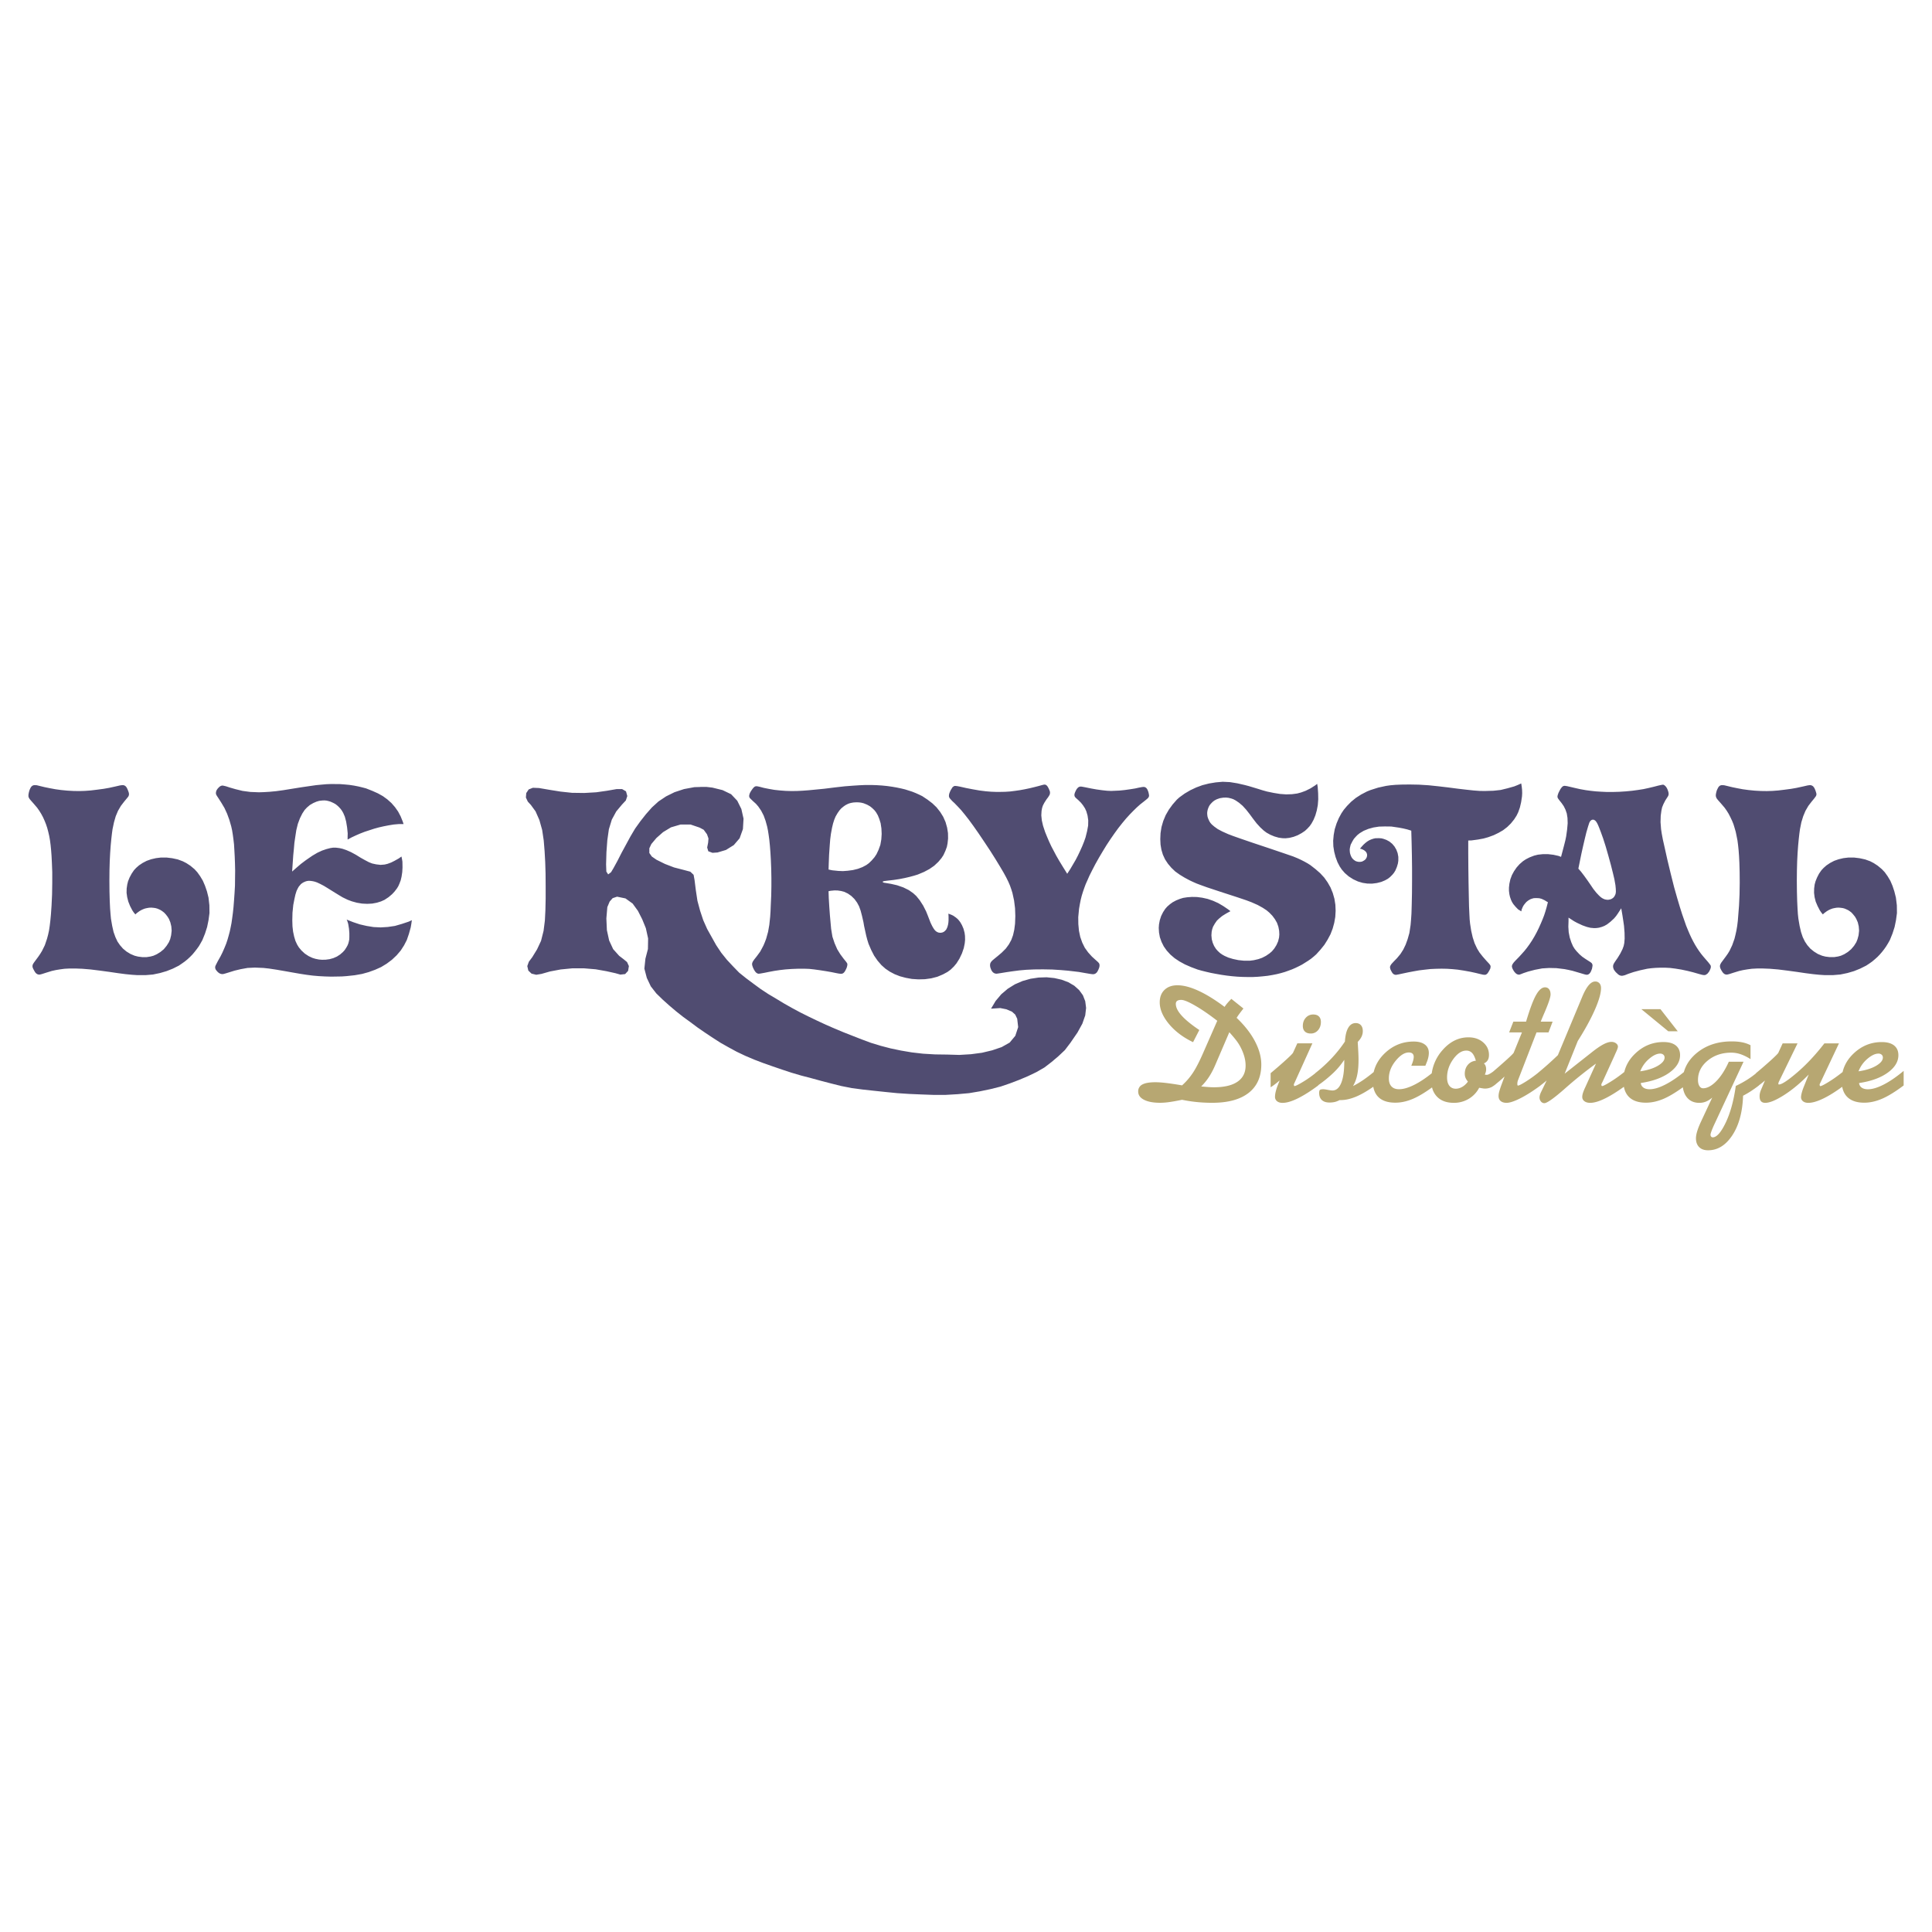 <svg xmlns="http://www.w3.org/2000/svg" width="2500" height="2500" viewBox="0 0 192.756 192.756"><g fill-rule="evenodd" clip-rule="evenodd"><path fill="#fff" fill-opacity="0" d="M0 0h192.756v192.756H0V0z"/><path d="M69.867 78.518l-.59.017-1.033.191-.946.312-.842.416-.755.504-.659.599-.59.668-.555.703-.53.738-.468.79-.442.815-.443.816-.425.833-.39.711-.234.391-.287.217-.182-.278-.026-.729.035-1.215.087-1.18.156-1.102.294-.963.443-.815.573-.686.382-.408.147-.443-.13-.468-.391-.226h-.538l-.946.165-1.093.156-1.197.069-1.224-.016-1.137-.122-1.085-.173-1.067-.183-.616-.025-.416.165-.243.364-.035.443.191.408.304.33.469.642.382.868.277.989.156 1.05.087 1.067.061 1.094.035 1.145.009 1.232v1.258l-.026 1.18-.052 1.016-.13 1.023-.252.998-.399.851-.479.78-.338.451-.156.434.104.451.321.304.468.112.521-.086.851-.243 1.067-.2 1.146-.112h1.197l1.146.095 1.076.191.894.199.495.14.477-.053.295-.321.078-.477-.182-.399-.347-.286-.442-.338-.599-.668-.399-.859-.226-1.032-.052-1.172.096-1.128.234-.555.296-.338.442-.148.841.174.711.512.529.729.425.833.365.894.226 1.024-.018 1.058-.251.963-.104.99.243.928.399.842.547.703.643.625.659.59.686.581.703.556.729.529.72.538.746.512.755.504.772.494.798.451.815.442.859.408.876.373.911.347.937.33.937.321.946.312.972.286.998.26.989.27.998.26 1.006.252 1.059.208 1.11.147 1.128.122 1.146.121 1.137.113 1.188.078 1.215.052 1.206.044h1.223l1.188-.07 1.154-.104 1.085-.183 1.041-.217 1.006-.252.938-.321.912-.347.885-.373.85-.407.799-.461.711-.546.686-.582.643-.607.547-.72.711-1.033.486-.885.287-.824.086-.746-.086-.668-.234-.599-.375-.513-.484-.434-.59-.347-.668-.252-.73-.165-.771-.078-.799.026-.807.121-.799.226-.764.33-.711.442-.643.547-.564.668-.459.772.92-.061.607.121.555.234.33.295.199.416.096.834-.285.867-.564.677-.799.451-.945.321-1.016.243-1.111.147-1.154.069-1.188-.035-1.224-.017-1.197-.07-1.128-.13-1.076-.182-1.041-.218-.998-.26-.963-.295-.919-.339-.903-.355-.903-.355-.894-.373-.876-.382-.859-.399-.851-.408-.833-.416-.824-.442-.798-.451-.79-.478-.79-.469-.764-.503-.72-.529-.721-.538-.703-.564-.616-.634-.607-.65-.564-.703-.503-.755-.451-.807-.451-.807-.39-.876-.312-.938-.269-.998-.165-1.093-.121-.972-.096-.529-.33-.312-.616-.165-1.007-.26-.902-.347-.842-.416-.468-.321-.251-.355v-.469l.199-.425.503-.599.668-.59.79-.478.946-.278h1.016l.894.304.408.217.329.451.147.417-.034.417-.096.486.113.373.417.156.503-.035.841-.251.781-.486.582-.677.33-.92.061-1.041-.217-.963-.408-.824-.616-.651-.85-.408-1.016-.251-.59-.069h-.616v.008h-.003zM13.507 91.23l.139-.13.26-.191.191-.112.191-.087.191-.07.2-.043.199-.034.217-.009.2.017.199.026.191.052.19.079.174.086.165.113.157.121.173.183.174.226.139.226.138.338.096.399.035.434-.052.459-.096.391-.13.304-.226.356-.277.338-.338.278-.365.226-.329.147-.287.078-.39.061h-.451l-.408-.052-.347-.087-.408-.173-.399-.243-.355-.295-.295-.338-.251-.364-.208-.443-.183-.512-.139-.616-.122-.711-.043-.469-.043-.564-.035-.738-.026-.954-.008-1.076.008-1.015.026-.92.043-.833.052-.729.061-.642.061-.538.061-.451.147-.694.173-.599.226-.538.287-.494.321-.417.243-.295.122-.147.069-.096.035-.086.018-.087v-.086l-.026-.13-.069-.191-.072-.169-.052-.104-.052-.079-.061-.069-.069-.052-.087-.043-.095-.018h-.105l-.2.026-.451.104-.633.139-.547.096-.651.087-.642.078-.582.043-.555.017-.573-.008-.625-.035-.633-.061-.564-.078-.555-.103-.512-.104-.538-.13-.252-.061-.156-.009H3.39l-.096.026-.078.043-.078.069-.061.078-.069.13-.069.165-.052.183-.043.208-.009.139.009.121.043.104.061.104.122.147.269.304.364.425.208.295.2.321.182.339.156.347.139.347.122.365.104.391.096.416.078.442.061.469.051.513.043.573.035.703.035.902v1.067l-.018 1.163-.052 1.111-.061.884-.061.642-.061.504-.069.46-.095.434-.105.39-.217.642-.278.564-.173.286-.2.295-.303.408-.139.19-.078.122-.043.097-.017.095v.087l.017.087.052.122.096.182.104.174.096.104.095.069.096.035.095.018.104-.009.199-.052.408-.131.563-.173.391-.087.417-.069.452-.061.512-.027h.599l.686.027.816.068.911.113.964.13.885.13.737.096.625.061.529.035h.842l.729-.061.703-.147.65-.19.617-.244.607-.303.294-.2.295-.208.278-.226.252-.234.241-.245.217-.26.217-.278.208-.286.182-.312.173-.312.26-.643.208-.65.139-.677.096-.712-.009-.781-.087-.764-.156-.625-.191-.555-.217-.504-.269-.451-.286-.399-.278-.304-.417-.347-.399-.26-.356-.182-.495-.183-.555-.121-.573-.069h-.546l-.503.061-.486.113-.442.156-.399.208-.365.243-.286.251-.217.234-.235.347-.208.39-.147.365-.078.312-.061.408-.009.434.061.434.113.443.173.434.226.434.139.208.165.2zm21.07.486l.095.234.07.234.078.478.035.451v.364l-.009.252-.043.208-.053.199-.078.191-.121.217-.165.251-.182.199-.269.234-.321.208-.356.156-.373.104-.391.052-.364.008-.312-.025-.347-.07-.304-.095-.373-.174-.382-.251-.338-.313-.252-.303-.173-.278-.173-.373-.13-.434-.104-.486-.061-.529-.018-.607.018-.755.078-.772.121-.625.096-.425.112-.356.13-.269.096-.165.104-.122.104-.121.112-.087.122-.078.13-.061.13-.052.139-.035.148-.018.191.009.234.035.182.043.226.078.312.147.365.191.356.217.737.459.382.234.391.235.503.243.417.156.503.139.521.087.512.026.495-.026.468-.087.417-.13.347-.156.408-.269.347-.295.243-.26.234-.304.139-.226.113-.252.13-.338.086-.365.07-.46.026-.46-.009-.582-.043-.26-.052-.252-.269.191-.434.243-.33.165-.355.13-.287.07-.408.034-.443-.052-.399-.087-.312-.122-.399-.208-.434-.243-.477-.295-.495-.269-.46-.2-.382-.13-.312-.069-.364-.043h-.254l-.286.043-.399.104-.425.147-.469.217-.486.286-.468.321-.235.165-.459.347-.434.373-.434.382.113-1.631.061-.616.052-.607.069-.478.122-.798.156-.634.208-.555.234-.469.234-.356.226-.243.295-.251.347-.2.321-.139.269-.078.304-.035.217-.008.2.018.191.043.226.069.269.122.191.104.165.122.173.156.2.217.13.182.13.226.156.365.13.486.096.581.061.599-.009.312v.304l.399-.217.408-.19.417-.183.469-.182.477-.156.477-.156.478-.131.495-.112.495-.096.486-.078.486-.043h.495l-.086-.261-.208-.512-.252-.478-.312-.442-.356-.408-.408-.365-.442-.321-.5-.28-.564-.251-.616-.243-.364-.096-.399-.096-.442-.086-.46-.07-.46-.043-.451-.035-.894-.009-.469.017-.495.043-.547.052-.668.096-.833.121-.929.149-.859.139-.712.096-.625.06-.573.035-.503.017-.859-.035-.781-.104-.703-.173-.573-.165-.373-.122-.182-.043-.122-.026h-.104l-.095.026-.096.052-.104.086-.13.139-.078.113-.052.095-.026.096-.017.095v.087l.017.087.069.13.183.278.277.434.304.512.261.564.226.616.191.66.086.391.069.425.061.451.061.521.035.582.035.633.026.677.017.729-.009.746-.008.755-.043.754-.052.737-.052.66-.061.573-.069.521-.069.486-.087.442-.087.408-.104.391-.113.399-.139.417-.183.451-.191.434-.191.382-.269.477-.156.303-.069.14-.035.104-.009.096.018.087.026.086.078.113.104.121.086.079.079.061.095.052.104.035.095.017.139-.008.251-.069.364-.113.504-.156.616-.147.677-.122.729-.034.842.034.564.061.746.113.859.148.824.146.703.122.616.095.607.078.607.053.625.034.607.018.555-.009.521-.009.469-.034.815-.087.737-.13.66-.183.642-.234.599-.269.556-.339.521-.39.469-.442.408-.478.33-.511.277-.538.208-.607.182-.651.061-.356.052-.364-.321.147-.677.226-.694.2-.712.104-.711.043-.711-.035-.694-.113-.676-.156-.651-.217-.643-.252-.024-.038zm48.089-4.963l.017-.564.035-.902.069-.998.043-.546.069-.538.113-.616.104-.434.122-.382.13-.312.208-.356.191-.269.173-.191.234-.191.174-.121.183-.096.182-.078.191-.052.243-.044.312-.018.234.009.217.026.251.061.347.139.295.165.217.174.217.208.165.208.182.312.147.365.13.417.078.521.026.547-.035.547-.096.546-.182.503-.2.425-.2.304-.286.33-.278.269-.251.182-.387.207-.459.174-.495.121-.521.07-.477.035-.451-.018-.608-.061-.373-.078zm0 2.161l.217-.043.39-.035.312.009.347.052.295.079.364.173.347.243.312.304.26.356.2.373.156.434.139.529.139.607.069.399.104.477.104.478.112.425.122.39.269.625.286.556.348.503.382.442.399.355.434.295.478.252.529.208.581.156.617.113.65.043.651-.017.633-.087.607-.156.556-.234.451-.243.321-.234.321-.312.26-.312.295-.468.252-.529.182-.53.095-.468.035-.355-.008-.391-.044-.321-.104-.391-.156-.364-.165-.287-.13-.173-.13-.147-.173-.147-.261-.183-.156-.078-.173-.069-.165-.061.017.278v.382l-.017.226-.035.217-.061.225-.061.139-.061.122-.078.087-.078.078-.086.061-.104.052-.104.026-.113.018-.113-.009-.104-.018-.104-.043-.095-.053-.096-.078-.095-.104-.104-.151-.121-.208-.165-.338-.13-.338-.165-.426-.147-.364-.295-.582-.347-.538-.338-.417-.312-.286-.434-.304-.546-.27-.625-.217-.607-.139-.468-.078-.226-.035-.078-.026-.043-.026-.009-.035.009-.035.035-.017.095-.026.339-.044.607-.069.573-.087.573-.113.477-.113.417-.113.364-.113.625-.261.538-.286.477-.33.417-.391.312-.373.199-.304.191-.417.147-.399.069-.347.052-.486-.009-.538-.086-.547-.157-.555-.234-.529-.303-.486-.364-.46-.417-.399-.477-.364-.538-.356-.321-.156-.329-.147-.348-.139-.355-.113-.355-.113-.399-.096-.438-.091-.452-.078-.486-.069-.512-.052-.538-.035-.547-.018h-.564l-.599.026-.668.043-.798.061-.998.113-1.05.13-.876.086-.72.069-.59.043-.529.026-.555.008-.59-.017-.573-.043-.564-.061-.546-.096-.478-.095-.425-.111-.2-.043-.112-.017-.087.008-.069.017-.069.044-.078.069-.096.113-.121.173-.078.122-.061.114-.044.104-.026.104-.017.096.008.078.026.078.035.061.104.104.226.217.278.251.234.27.286.417.251.486.191.529.156.564.078.382.069.434.069.503.061.616.052.677.043.746.035.868.017.92v.841l-.017.912-.043.911-.026.66-.035.529-.087.824-.122.686-.191.686-.13.347-.139.33-.165.312-.165.304-.33.451-.269.339-.139.208-.052.13-.018.104.018.139.069.208.104.217.104.165.078.096.078.069.096.052.104.026.208-.026.382-.069.425-.087.555-.104.582-.086.538-.061.616-.044.677-.026h.564l.512.018.486.053.564.078.616.096.546.095.504.104.243.043.156.018h.113l.096-.026.086-.052.07-.069.078-.104.078-.147.087-.183.043-.139.026-.121.009-.096-.017-.096-.104-.156-.261-.321-.329-.443-.304-.495-.261-.599-.217-.65-.13-.79-.052-.581-.069-.764-.061-.842-.052-.868-.023-.697zm23.811-1.736l-.443-.711-.355-.582-.295-.512-.252-.477-.242-.46-.227-.486-.207-.486-.184-.452-.207-.625-.123-.538-.051-.504.025-.442.053-.287.078-.243.139-.269.209-.33.182-.243.086-.139.061-.104.027-.104.008-.096-.008-.104-.045-.13-.086-.199-.096-.174-.068-.087-.07-.061-.061-.035-.078-.018h-.078l-.191.043-.373.104-.408.104-.467.113-.496.104-.477.087-.477.069-.486.061-.504.034-.477.009h-.469l-.469-.018-.521-.043-.625-.078-.693-.122-.633-.122-.616-.139-.278-.052-.156-.018h-.104l-.086.026-.063.05-.069.052-.069.113-.112.182-.087.191-.052.139-.026.113-.009.096v.086l.026.078.035.078.096.113.174.19.225.208.303.312.356.382.364.443.382.486.452.616.547.781.59.876.564.851.537.85.459.755.348.59.26.477.209.425.164.382.131.373.113.364.164.755.096.772.027.772-.027.763-.078.607-.121.538-.174.478-.242.442-.312.425-.4.399-.398.338-.32.26-.217.182-.109.117-.061.095-.043.096-.018.113v.121l.025.147.061.174.053.121.061.096.07.087.078.061.086.053.088.025.104.018.156-.018.338-.052.529-.087.6-.087.676-.087.695-.061.781-.035.885-.008.92.017.842.053.711.061.598.069.514.061.693.121.416.07.184.025.111.009.088-.009.086-.025.07-.035.078-.061.068-.069.07-.112.086-.174.07-.183.025-.122.008-.112-.016-.104-.035-.086-.096-.113-.242-.217-.373-.338-.383-.425-.33-.46-.252-.512-.199-.564-.129-.616-.062-.668-.008-.694.078-.816.078-.46.088-.442.104-.416.121-.391.129-.373.141-.382.174-.39.207-.469.27-.538.32-.616.365-.65.381-.642.373-.608.383-.581.398-.573.391-.538.398-.504.383-.459.373-.408.348-.356.338-.33.33-.295.441-.347.244-.199.113-.104.051-.078.035-.079.01-.095-.018-.13-.045-.199-.051-.139-.045-.113-.061-.096-.068-.078-.078-.052-.088-.035-.094-.008-.174.017-.322.061-.355.078-.494.079-.555.078-.512.052-.816.035-.416-.018-.486-.052-.564-.078-.537-.096-.6-.122-.33-.061-.146-.009-.105.026-.086.043-.078.07-.096.113-.104.191-.078.181-.035.121-.01.096.01.078.025.078.045.069.104.104.225.199.252.252.199.251.201.312.129.286.121.417.07.478-.01.521-.104.563-.156.625-.146.417-.184.459-.207.46-.217.46-.234.451-.26.443-.27.46-.311.478zm16.287 3.731l-.234-.182-.486-.33-.502-.295-.521-.234-.529-.183-.547-.121-.529-.069-.504-.009-.469.035-.398.061-.312.095-.391.156-.355.191-.26.19-.27.234-.199.226-.217.33-.191.382-.139.425-.078.417-.025.347.025.451.086.478.166.469.225.451.295.416.365.399.426.364.484.321.539.295.615.269.65.243.4.113.451.112.486.113.512.096.537.095.539.078.529.061.52.044.504.025.512.01h.512l.512-.026.496-.044.477-.052.469-.078.441-.087.418-.104.391-.113.363-.13.355-.13.34-.148.338-.164.32-.165.305-.191.303-.19.287-.2.277-.226.244-.217.424-.469.391-.486.32-.512.287-.538.217-.564.156-.572.104-.59.035-.608-.025-.599-.096-.607-.164-.573-.227-.556-.287-.503-.338-.478-.408-.442-.469-.408-.502-.391-.27-.173-.312-.174-.338-.173-.355-.165-.443-.182-.832-.286-1.537-.521-1.717-.573-1.189-.408-.738-.26-.477-.182-.582-.261-.459-.243-.348-.251-.242-.208-.139-.156-.113-.183-.113-.251-.061-.191-.025-.182-.01-.183.018-.165.035-.165.053-.156.061-.147.078-.139.104-.13.113-.121.129-.122.156-.113.217-.113.305-.104.33-.052.295-.009.242.026.277.069.201.07.242.13.33.226.355.304.355.39.348.443.338.46.348.451.373.408.338.312.277.208.391.217.4.165.424.122.373.052.312.009.391-.043.416-.104.408-.156.398-.217.322-.217.234-.216.242-.261.182-.26.201-.365.182-.442.139-.485.104-.538.045-.582-.01-.599-.043-.625-.053-.321-.217.165-.451.287-.488.242-.449.165-.391.104-.521.069-.582.018-.607-.043-.641-.104-.67-.139-.434-.122-.469-.147-.459-.139-.434-.13-.391-.104-.756-.174-.746-.121-.721-.035-.693.061-.676.112-.652.165-.615.226-.59.278-.564.33-.529.382-.252.226-.426.486-.373.512-.32.555-.242.582-.174.599-.096.616-.025.59.025.547.086.512.148.495.217.469.287.434.338.399.391.374.451.321.484.295.504.27.312.147.373.165.416.156.625.226 1.338.443 1.656.538.928.312.529.2.607.269.504.278.383.251.277.234.303.312.252.339.209.364.139.391.078.408.018.365-.027.303-.094.382-.166.373-.217.347-.234.278-.242.208-.355.243-.391.2-.373.13-.451.104-.408.052h-.557l-.58-.061-.529-.113-.461-.139-.373-.165-.234-.13-.225-.156-.234-.217-.174-.2-.182-.286-.139-.321-.096-.356-.035-.391.025-.355.053-.251.086-.251.184-.321.199-.286.217-.208.32-.26.391-.243.426-.233zm18.039-8.035l.035 1.241.027 1.241.016 1.267v1.267l-.008 1.232-.025 1.145-.027.894-.043.633-.043.495-.121.798-.174.616-.199.547-.234.486-.287.451-.348.417-.338.347-.207.226-.088.13-.043.104-.018.104.018.087.025.104.07.148.078.139.061.096.068.069.078.052.088.035.104.017.252-.043.451-.096.529-.112.547-.104.547-.096.572-.069.555-.061.564-.025.547-.01.537.01.529.034.539.052.625.096.668.121.512.113.461.112.268.062.131.008h.096l.078-.034.068-.043.07-.069.078-.113.111-.191.088-.182.018-.121.008-.088-.018-.077-.043-.078-.104-.13-.26-.278-.365-.417-.32-.408-.234-.382-.252-.538-.191-.59-.148-.651-.111-.711-.043-.425-.027-.521-.035-.772-.025-1.137-.025-1.31-.018-1.397-.01-1.423v-1.311l.322-.009.643-.086.562-.104.461-.13.547-.2.484-.234.451-.26.418-.321.363-.356.33-.408.244-.382.164-.339.164-.468.123-.53.086-.573.018-.321-.01-.33-.033-.312-.053-.33-.348.156-.346.139-.678.191-.676.165-.721.078-.877.026-.512-.009-.582-.043-.729-.078-.885-.104-.928-.121-.963-.113-.99-.104-.973-.061-.928-.017-.807.009-.607.026-.494.043-.436.061-.398.087-.398.087-.383.121-.381.122-.348.139-.582.303-.529.339-.467.381-.418.426-.32.381-.234.347-.26.477-.227.538-.182.573-.105.582-.051.573.018.555.086.546.139.53.191.512.217.417.209.312.303.347.391.338.451.286.469.217.469.139.459.069.479.009.477-.061.443-.112.373-.156.295-.165.217-.173.225-.226.156-.19.139-.226.148-.347.104-.347.043-.286v-.382l-.068-.374-.131-.347-.182-.312-.227-.269-.277-.226-.303-.165-.287-.104-.207-.052-.252-.017-.355.008-.201.043-.207.07-.199.086-.201.122-.189.147-.191.173-.182.2-.166.199.148.035.129.052.121.061.113.087.088.087.061.104.035.095.016.104-.008.104-.025.113-.053.113-.078.113-.104.086-.113.069-.121.061-.131.026-.121.009-.131-.009-.121-.026-.131-.043-.111-.069-.113-.087-.096-.096-.086-.121-.07-.139-.053-.147-.043-.156-.018-.165-.008-.165.018-.156.035-.165.043-.173.174-.338.146-.243.174-.199.174-.182.242-.191.391-.234.469-.191.504-.139.547-.086.59-.017.643.008.771.113.408.078.408.096.405.125zm16.67 3.792l.146-.72.156-.764.174-.781.174-.746.148-.607.164-.564.096-.304.053-.139.051-.087.061-.069.061-.052.062-.035.068-.017h.07l.061.008.061.035.061.035.061.06.061.078.078.122.105.217.104.252.164.425.234.651.252.79.26.903.262.955.207.824.139.59.105.599.033.348.01.286-.018.165-.035.121-.053.113-.068.112-.086.096-.105.078-.113.061-.111.035-.131.026-.121.008-.131-.017-.129-.026-.131-.052-.131-.069-.139-.096-.182-.165-.277-.295-.295-.373-.234-.347-.34-.494-.338-.469-.312-.408-.262-.297zm-3.037 3.341l-.131.512-.121.417-.121.373-.139.364-.182.434-.209.468-.209.426-.225.416-.244.408-.26.391-.252.347-.25.312-.262.295-.285.312-.348.355-.166.182-.094.131-.062.104-.025.095-.008.087.018.087.051.139.105.191.086.121.086.096.088.078.086.052.088.026.078.018.078-.009.129-.044.262-.104.467-.156.67-.174.729-.139.703-.043.719.017.799.096.398.078.391.087.383.112.529.156.295.087.146.035.096.008.078-.008.078-.035.07-.043.068-.07.078-.112.078-.174.062-.165.033-.182.018-.121-.008-.096-.027-.078-.051-.078-.105-.087-.217-.139-.312-.2-.312-.217-.268-.234-.295-.312-.184-.226-.164-.26-.174-.399-.156-.477-.104-.529-.035-.546.018-.582v-.33l.547.355.303.165.539.251.434.156.355.086.373.035.244-.009.25-.035.305-.087.234-.095.26-.147.348-.27.348-.321.207-.243.182-.261.33-.512.121.711.088.573.068.469.053.686.01.581-.035.442-.061.295-.113.312-.227.452-.26.425-.199.286-.104.156-.07.113-.051.104-.027.096-.008.096.008.104.027.096.033.096.07.112.129.165.148.139.096.087.086.061.096.044.096.025.104.009.113-.018.174-.043.348-.139.52-.174.65-.174.713-.155.406-.053.436-.035.459-.017h.486l.494.026.539.068.59.096.615.131.555.139.574.165.32.086.164.026h.113l.096-.035.078-.052.086-.061.07-.087.078-.096.061-.112.053-.113.043-.112.025-.096v-.087l-.008-.087-.07-.112-.182-.234-.287-.33-.217-.252-.217-.269-.207-.286-.191-.286-.191-.312-.182-.33-.182-.356-.174-.373-.174-.408-.182-.443-.184-.529-.217-.625-.225-.711-.262-.877-.312-1.102-.338-1.345-.338-1.406-.26-1.171-.184-.816-.111-.59-.07-.46-.053-.694.018-.643.07-.512.068-.321.131-.321.191-.373.174-.27.104-.165.043-.113.01-.104-.01-.113-.035-.139-.061-.174-.068-.147-.096-.147-.078-.078-.07-.061-.068-.044-.078-.017-.166.026-.312.069-.434.113-.512.122-.52.113-.547.086-.582.078-.633.061-.66.043-.633.018h-.6l-.564-.026-.529-.034-.494-.052-.512-.069-.537-.095-.469-.104-.521-.122-.338-.078-.166-.026-.104-.009-.086.018-.078.035-.096.086-.131.174-.111.208-.088.174-.061.173-.035.122-.008.087.008.087.053.104.139.191.209.26.217.312.172.347.131.382.07.442.018.529-.053.616-.096.694-.086.417-.123.486-.146.555-.156.59-.252-.096-.512-.113-.521-.061h-.537l-.486.052-.381.095-.451.174-.373.191-.287.191-.33.286-.303.338-.262.382-.207.382-.156.417-.096.442-.043.391v.321l.043.338.061.27.104.295.096.208.131.208.217.26.26.269.156.095.166.104.025-.156.104-.26.088-.165.121-.165.164-.191.174-.139.217-.13.164-.061.191-.052.277-.008.27.017.234.061.295.139.295.182h.035v.007zm27.429 1.223l.139-.13.26-.191.191-.112.189-.087.191-.07.199-.043.201-.034.207-.009.199.017.201.026.199.052.182.079.182.086.166.113.156.121.164.183.182.226.131.226.148.338.094.399.035.434-.051.459-.105.391-.121.304-.225.356-.287.338-.33.278-.362.225-.33.147-.287.078-.391.061h-.451l-.416-.052-.338-.087-.418-.173-.389-.243-.365-.295-.295-.338-.244-.364-.217-.443-.172-.512-.141-.616-.121-.711-.051-.469-.035-.564-.035-.738-.025-.954-.01-1.076.01-1.015.025-.92.043-.833.053-.729.061-.642.061-.538.061-.451.139-.694.184-.599.225-.538.287-.494.32-.417.244-.295.111-.147.07-.096.043-.086.018-.087v-.086l-.035-.13-.061-.191-.07-.165-.051-.104-.061-.079-.053-.069-.078-.052-.086-.043-.088-.018h-.113l-.189.026-.451.104-.643.139-.537.095-.652.087-.65.078-.582.043-.547.017-.572-.008-.633-.035-.625-.061-.572-.078-.555-.104-.504-.104-.539-.13-.26-.061-.156-.009h-.121l-.088.026-.086.043-.07.069-.061.078-.068.13-.078.165-.053.183-.043.208-.008.139.018.121.043.104.061.104.121.147.27.304.363.425.209.295.199.321.174.339.164.347.141.347.111.365.113.391.086.416.088.442.061.469.053.512.043.573.035.703.025.902.008 1.067-.018 1.163-.051 1.111-.07.885-.051.642-.061.503-.078.46-.096.434-.096.391-.227.642-.268.564-.174.286-.209.295-.303.408-.141.19-.068.122-.043.096-.018.095v.087l.018.087.043.122.096.182.113.174.096.104.094.069.088.035.096.018.111-.009.201-.052.406-.131.564-.173.391-.087.408-.069.459-.061.512-.027h.592l.693.027.816.068.91.113.955.13.885.13.746.096.615.061.529.035h.852l.729-.061.703-.147.65-.19.607-.244.607-.303.305-.2.295-.208.268-.226.262-.234.234-.243.225-.26.217-.278.199-.286.191-.312.174-.312.26-.643.209-.65.139-.677.096-.712-.01-.781-.094-.764-.156-.625-.184-.555-.217-.504-.27-.451-.285-.399-.287-.304-.416-.347-.398-.26-.348-.182-.504-.183-.555-.121-.564-.069h-.547l-.512.061-.477.113-.443.156-.398.208-.365.243-.285.251-.219.234-.242.347-.199.39-.148.365-.086.312-.053.408-.008.434.053.434.111.443.184.434.225.434.139.208.165.198z" fill="#504c71"/><path d="M185.424 106.885c.717-.102 1.299-.285 1.752-.548.453-.265.678-.54.678-.825a.367.367 0 0 0-.121-.285.468.468 0 0 0-.322-.109c-.322 0-.688.172-1.09.513-.405.34-.704.76-.897 1.254zm-63.248-6.427c.084-.131.18-.257.285-.381s.234-.263.393-.419l1.203.961c-.178.226-.316.407-.418.546-.1.136-.186.265-.262.382.803.765 1.414 1.547 1.832 2.347.42.8.631 1.571.631 2.313 0 1.228-.422 2.17-1.262 2.829-.844.66-2.053.99-3.631.99-.506 0-1.01-.024-1.514-.072a14.03 14.03 0 0 1-1.498-.228c-.523.107-.953.185-1.293.231a6.663 6.663 0 0 1-.889.068c-.688 0-1.225-.099-1.613-.3-.387-.198-.582-.473-.582-.822a.75.75 0 0 1 .416-.703c.277-.15.713-.225 1.305-.225.291 0 .65.024 1.08.076.434.052.957.13 1.576.237a6.47 6.47 0 0 0 1.076-1.248c.316-.47.682-1.185 1.096-2.144l1.34-3.052c-.84-.647-1.58-1.155-2.229-1.525-.645-.372-1.1-.558-1.363-.558-.186 0-.318.032-.408.097-.088.063-.135.163-.135.298 0 .352.195.74.584 1.172.387.43.973.909 1.76 1.437l-.623 1.212c-1-.48-1.805-1.088-2.414-1.825-.607-.738-.912-1.454-.912-2.148 0-.521.158-.937.475-1.242.318-.308.75-.461 1.293-.461.604 0 1.305.184 2.1.55.796.366 1.661.902 2.601 1.607zm.474 2.527l-1.355 3.157c-.201.483-.42.911-.662 1.283a5.623 5.623 0 0 1-.791.97c.285.027.527.048.725.061.201.015.379.021.533.021 1.041 0 1.828-.185 2.365-.555.539-.367.809-.905.809-1.61 0-.306-.047-.622-.141-.948a5.023 5.023 0 0 0-.408-.974 4.647 4.647 0 0 0-.393-.598c-.158-.209-.387-.48-.682-.807zm5.018 4.813c-.162.139-.316.265-.465.379a5.31 5.31 0 0 1-.432.3v-1.406c.629-.526 1.15-.979 1.566-1.36.414-.38.639-.607.67-.682l.428-.937h1.502l-1.646 3.641-.203.444c0 .06.006.104.016.135.012.028.027.043.051.043.107 0 .402-.149.887-.444.389-.236.781-.513 1.178-.828v-.012a14.583 14.583 0 0 0 1.652-1.507c.486-.519.924-1.068 1.311-1.649.039-.604.148-1.061.332-1.373.182-.312.43-.469.742-.469.221 0 .395.07.521.211.125.139.189.335.189.589 0 .188-.041.37-.121.544-.08.176-.209.355-.387.537.027.43.047.783.061 1.059s.02.515.02.72c0 .597-.043 1.102-.131 1.513a3.595 3.595 0 0 1-.418 1.11 9.252 9.252 0 0 0 1.078-.646c.314-.218.645-.47.986-.754.164-.708.537-1.337 1.121-1.89.811-.767 1.768-1.151 2.871-1.151.477 0 .85.1 1.113.3.264.198.395.478.395.839 0 .139-.018.292-.055.455a3.023 3.023 0 0 1-.146.457l-.145.363h-1.404c.08-.188.141-.357.182-.504a1.55 1.55 0 0 0 .061-.376c0-.145-.041-.257-.127-.331-.082-.076-.205-.113-.365-.113-.422 0-.857.276-1.311.83-.453.557-.678 1.144-.678 1.762 0 .346.086.609.262.796s.424.279.746.279c.447 0 .975-.155 1.58-.466.521-.265 1.086-.64 1.691-1.124a4.389 4.389 0 0 1 1.07-2.307c.746-.854 1.607-1.28 2.588-1.28.598 0 1.09.168 1.475.505s.576.753.576 1.248c0 .22-.043.399-.131.538a.795.795 0 0 1-.377.31.597.597 0 0 1 .168.242.996.996 0 0 1 .057.355c0 .08-.01.163-.031.246a2.001 2.001 0 0 1-.098.278.762.762 0 0 0 .094.011c.035.005.072.005.115.005.119 0 .322-.105.609-.314.578-.496 1.051-.91 1.414-1.242.402-.366.617-.581.645-.647l.824-2.026h-1.277l.42-1.074h1.27c.375-1.259.707-2.146.996-2.657.287-.51.584-.767.893-.767.172 0 .307.064.406.19s.148.3.148.521c0 .259-.189.838-.572 1.735-.178.409-.314.735-.41.978h1.186l-.41 1.074h-1.195l-1.834 4.732a1.058 1.058 0 0 0-.081.394c0 .064.006.109.016.137.012.026.027.041.049.041.104 0 .379-.143.832-.428.361-.229.738-.498 1.129-.807v-.002c.365-.302.715-.602 1.051-.901.332-.297.654-.597.969-.898l2.43-5.823c.215-.518.43-.899.643-1.149s.43-.376.65-.376a.54.54 0 0 1 .424.178c.105.117.158.278.158.483 0 .5-.203 1.215-.609 2.144-.408.93-.977 1.972-1.711 3.13l-1.309 3.262 2.682-2.114c.459-.366.848-.635 1.168-.805.32-.169.594-.254.818-.254.174 0 .324.047.453.141.131.095.193.207.193.335 0 .104-.072.308-.217.613a8.818 8.818 0 0 0-.113.259l-1.113 2.439c-.039.087-.084.18-.133.283a1.2 1.2 0 0 0-.076.161c0 .06.006.104.018.135.016.028.035.043.062.043.098 0 .385-.149.865-.448.438-.271.887-.591 1.344-.957.164-.694.529-1.312 1.104-1.853.799-.757 1.732-1.135 2.805-1.135.533 0 .941.113 1.227.339.285.228.428.55.428.97 0 .65-.355 1.231-1.066 1.744-.709.511-1.662.856-2.855 1.034.02.194.109.345.262.457.152.109.359.165.619.165.439 0 .967-.157 1.576-.47.57-.29 1.184-.704 1.842-1.241.199-.725.625-1.356 1.273-1.896.938-.777 2.1-1.166 3.496-1.166.387 0 .734.029 1.037.089.305.061.586.155.844.292v1.389a4.512 4.512 0 0 0-.986-.49 2.94 2.94 0 0 0-.936-.156c-.928 0-1.711.265-2.354.795-.643.529-.965 1.175-.965 1.933 0 .249.047.449.141.601.096.15.217.225.367.225.416 0 .854-.237 1.322-.711.465-.474.879-1.12 1.246-1.938h1.469l-2.963 6.356a8.21 8.21 0 0 0-.238.576c-.062.17-.094.287-.094.352 0 .074.021.137.064.187a.205.205 0 0 0 .152.072c.4 0 .832-.488 1.299-1.462.465-.974.801-2.195 1.006-3.665.436-.204.844-.432 1.227-.68.273-.177.533-.366.783-.57v-.02a45.439 45.439 0 0 0 1.568-1.36c.412-.38.637-.607.67-.682l.428-.937h1.486l-1.834 3.771a.824.824 0 0 0-.061.149.398.398 0 0 0-.02.117c0 .021.006.037.016.048s.027.017.047.017c.281 0 .883-.397 1.809-1.191.928-.793 1.834-1.763 2.723-2.91h1.453l-1.719 3.641a4.95 4.95 0 0 1-.135.283c-.049.102-.076.156-.076.161 0 .06.006.104.02.135.014.028.033.043.061.043.098 0 .387-.149.869-.448.438-.271.885-.591 1.344-.957.162-.694.529-1.312 1.102-1.853.799-.757 1.734-1.135 2.805-1.135.533 0 .943.113 1.229.339.285.228.428.55.428.97 0 .65-.355 1.231-1.066 1.744-.709.511-1.662.856-2.857 1.034.02.194.109.345.262.457.154.109.359.165.619.165.439 0 .967-.157 1.576-.47.613-.312 1.275-.767 1.992-1.364v1.453c-.824.62-1.541 1.061-2.152 1.325-.611.263-1.205.395-1.781.395-.736 0-1.297-.186-1.68-.558-.266-.257-.438-.6-.52-1.027-.682.499-1.301.886-1.859 1.157-.609.296-1.115.444-1.52.444-.219 0-.396-.052-.529-.157a.506.506 0 0 1-.197-.415c0-.097.023-.24.072-.43a4.78 4.78 0 0 1 .195-.581l.5-1.242c-.824.846-1.643 1.527-2.457 2.046-.816.52-1.443.779-1.879.779-.189 0-.33-.054-.426-.161-.092-.107-.139-.274-.139-.5 0-.093.01-.187.027-.279.02-.095.051-.196.092-.304l.414-.984a9.655 9.655 0 0 1-.6.48v.013c-.279.216-.553.407-.814.579-.266.17-.521.318-.768.446-.053 1.621-.41 2.934-1.066 3.938-.658 1.002-1.465 1.505-2.424 1.505-.381 0-.68-.105-.893-.318s-.318-.509-.318-.885c0-.383.164-.927.492-1.631.033-.07.059-.124.074-.161l1.057-2.262a2.332 2.332 0 0 1-.633.402 1.75 1.75 0 0 1-.658.122c-.521 0-.932-.18-1.227-.537-.215-.261-.354-.599-.412-1.015-.719.523-1.354.903-1.902 1.141-.613.263-1.207.395-1.781.395-.738 0-1.297-.186-1.68-.558-.266-.258-.439-.601-.52-1.028-.701.504-1.326.893-1.877 1.162-.598.294-1.094.44-1.486.44-.238 0-.428-.054-.572-.161a.505.505 0 0 1-.219-.428c0-.113.02-.239.064-.38a5.08 5.08 0 0 1 .25-.614l1.057-2.334a41.692 41.692 0 0 0-3.092 2.487c-1.107.976-1.797 1.463-2.066 1.463a.434.434 0 0 1-.336-.169.626.626 0 0 1-.141-.405c0-.064.012-.137.033-.217.021-.081.055-.17.096-.267l.582-1.206a8.652 8.652 0 0 1-.606.485v.009c-.742.55-1.414.976-2.014 1.28-.602.303-1.061.456-1.375.456-.256 0-.451-.06-.59-.178-.141-.117-.211-.285-.211-.5 0-.124.02-.269.064-.432.043-.166.115-.389.219-.674l.314-.84c-.281.259-.527.474-.74.646l-.053.042a2.459 2.459 0 0 1-.455.335c-.025.018-.053.034-.078.051v-.012l-.014.008a1.45 1.45 0 0 1-.625.132 1.03 1.03 0 0 1-.182-.017c-.072-.01-.201-.031-.385-.064a2.767 2.767 0 0 1-1.049 1.108 2.859 2.859 0 0 1-1.477.395c-.711 0-1.266-.198-1.66-.593a1.96 1.96 0 0 1-.516-.945c-.711.516-1.338.892-1.883 1.127-.611.263-1.205.395-1.779.395-.744 0-1.305-.184-1.686-.554-.264-.257-.436-.603-.516-1.034-.617.434-1.182.758-1.691.975-.561.237-1.08.355-1.566.355h-.104a2.09 2.09 0 0 1-.469.186 2.382 2.382 0 0 1-.543.057c-.326 0-.58-.083-.758-.246-.178-.166-.268-.403-.268-.716 0-.15.027-.248.076-.293.053-.048.162-.07.33-.07.102 0 .254.021.459.062.203.039.357.061.461.061.375 0 .668-.248.871-.742.205-.496.307-1.203.307-2.125v-.192a7.528 7.528 0 0 1-1.152 1.364 13.37 13.37 0 0 1-1.445 1.17v.024c-.775.577-1.463 1.009-2.061 1.301-.596.291-1.096.436-1.494.436-.234 0-.422-.056-.555-.165a.544.544 0 0 1-.203-.44c0-.13.02-.289.064-.481.043-.19.104-.387.178-.585l.219-.564zm3.109-4.684c-.254 0-.449-.066-.586-.198-.139-.133-.207-.318-.207-.561 0-.329.1-.602.297-.816a.961.961 0 0 1 .746-.322c.242 0 .43.063.561.194.131.128.197.312.197.548 0 .334-.096.609-.287.828a.92.92 0 0 1-.721.327zm15.676 4.796c-.111-.135-.191-.263-.24-.387s-.072-.252-.072-.387c0-.355.102-.655.305-.897.205-.241.473-.378.801-.411-.098-.35-.221-.605-.373-.767a.764.764 0 0 0-.588-.242c-.451 0-.883.283-1.295.852-.41.568-.617 1.177-.617 1.827 0 .356.076.631.229.827.154.196.369.296.645.296.215 0 .432-.064.648-.189.215-.127.403-.301.557-.522zm17.193-1.025c.715-.102 1.299-.285 1.752-.548.453-.265.678-.54.678-.825a.367.367 0 0 0-.121-.285.472.472 0 0 0-.324-.109c-.322 0-.686.172-1.088.513-.404.34-.703.76-.897 1.254zm3.741-3.996h-.945l-2.682-2.203h1.906l1.721 2.203z" fill="#b7a772"/></g></svg>
